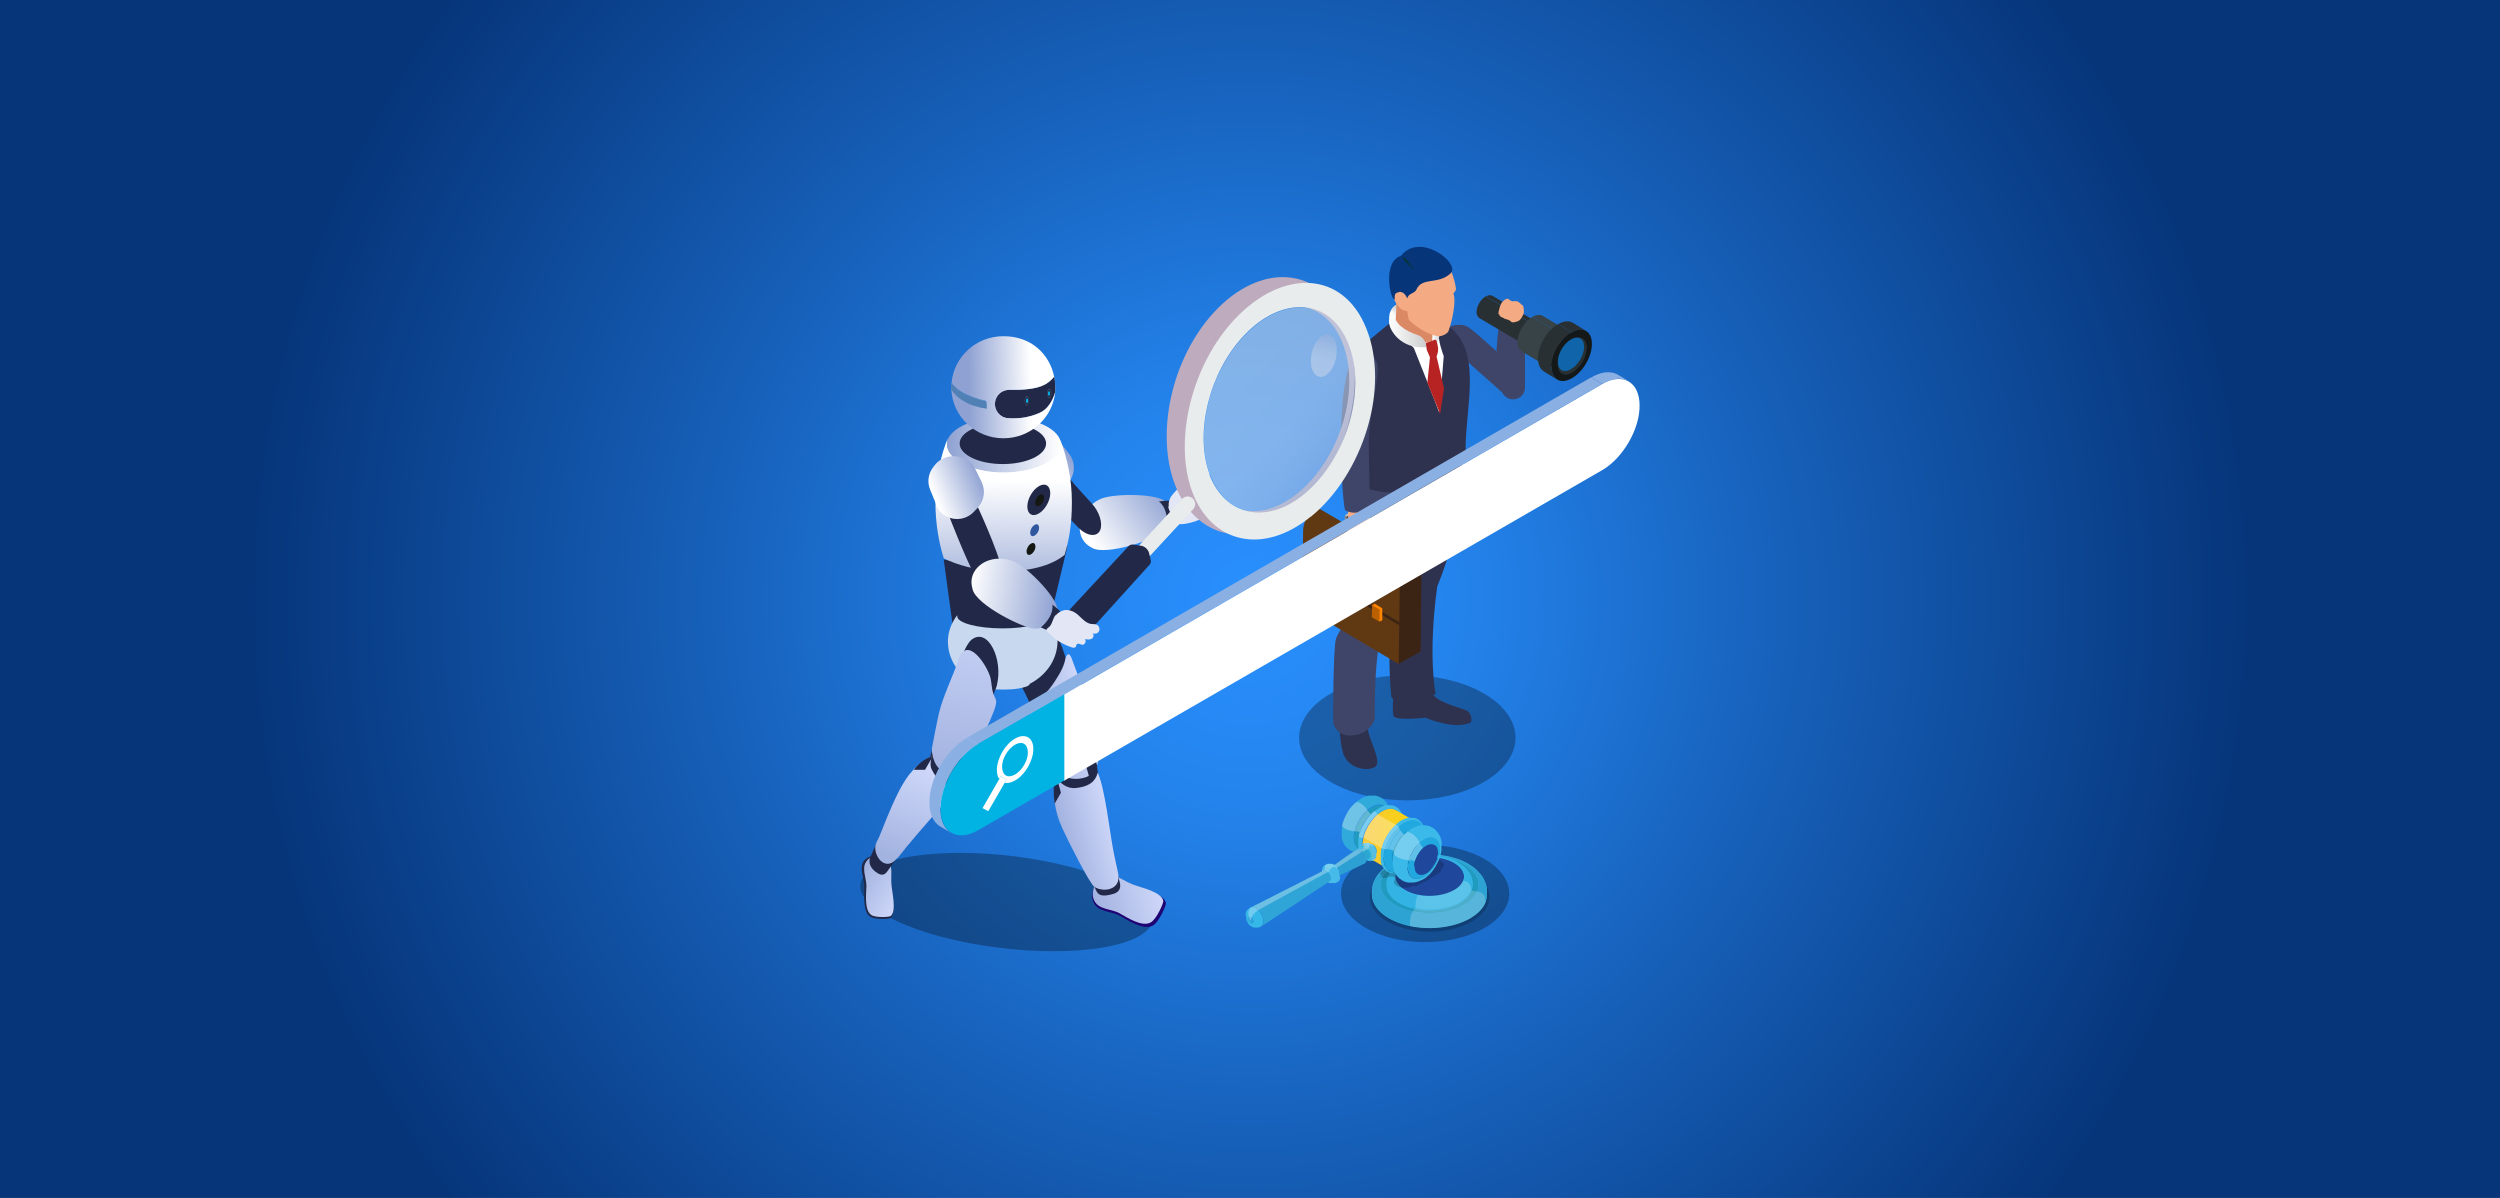 <svg viewBox="0 0 960 460" xmlns="http://www.w3.org/2000/svg" xmlns:xlink="http://www.w3.org/1999/xlink"><rect x="0" y="0" width="960" height="460" fill="#808080" stroke="none"/><radialGradient id="a" cx="480" cy="230" gradientUnits="userSpaceOnUse" r="384.1"><stop offset="0" stop-color="#2990ff"/><stop offset=".2" stop-color="#2484ed"/><stop offset=".5" stop-color="#1864bf"/><stop offset="1" stop-color="#06357a"/></radialGradient><linearGradient id="b" gradientTransform="matrix(-1 -0 -0 1 -10961.4 0)" gradientUnits="userSpaceOnUse" x1="-11498.8" x2="-11496.8" y1="118.2" y2="121.6"><stop offset="0" stop-color="#cccdce"/><stop offset="1" stop-color="#fff"/></linearGradient><linearGradient id="c" x1="-11514.6" x2="-11511.5" xlink:href="#b" y1="127.5" y2="127.5"/><linearGradient id="d" x1="-11509.1" x2="-11494.8" xlink:href="#b" y1="126.5" y2="126.5"/><linearGradient id="e" gradientTransform="matrix(.804 -.595 .595 .804 -6313.9 3884.1)" gradientUnits="userSpaceOnUse" x1="7597.2" x2="7631.5" y1="1046.7" y2="1046.7"><stop offset="0" stop-color="#fff"/><stop offset="1" stop-color="#8ea1d2"/></linearGradient><linearGradient id="f" gradientTransform="matrix(.826 -.564 .564 .826 -2910.7 -2774.6)" x1="1060.5" x2="1080" xlink:href="#e" y1="4305.9" y2="4305.9"/><linearGradient id="g" gradientTransform="matrix(-1 -0 -0 1 -2884.1 0)" x1="-3269.6" x2="-3269.1" xlink:href="#e" y1="184.5" y2="234.6"/><linearGradient id="h" gradientTransform="matrix(-.961 .276 .276 .961 -2420.2 471.8)" gradientUnits="userSpaceOnUse" x1="-2791" x2="-2765.4" y1="663.7" y2="663.7"><stop offset="0" stop-color="#cfd8fa"/><stop offset="1" stop-color="#a3b3e0"/></linearGradient><linearGradient id="i" x1="-2783.9" x2="-2761.1" xlink:href="#h" y1="590.3" y2="590.3"/><linearGradient id="j" x1="-2780.5" x2="-2761" xlink:href="#h" y1="634" y2="634"/><linearGradient id="k" gradientTransform="matrix(-1 -0 -0 1 -2884.1 0)" x1="-3291.5" x2="-3247.6" xlink:href="#e" y1="170.7" y2="170.7"/><linearGradient id="l" gradientTransform="matrix(-1 -0 -0 1 -2884.1 0)" x1="-3291.2" x2="-3247.8" xlink:href="#e" y1="174.9" y2="174.9"/><linearGradient id="m" gradientTransform="matrix(-1 -0 -0 1 -2884.1 0)" x1="-3280.1" x2="-3256.2" xlink:href="#e" y1="152.7" y2="153.2"/><linearGradient id="n" gradientTransform="matrix(-1 -0 -0 1 -2884.1 0)" x1="-3280" x2="-3256.1" xlink:href="#e" y1="148.5" y2="149"/><linearGradient id="o" gradientTransform="matrix(-1 -0 -0 1 -2884.1 0)" x1="-3263.1" x2="-3248.3" xlink:href="#e" y1="144.3" y2="144.3"/><linearGradient id="p" gradientTransform="matrix(-1 -0 -0 1 -2884.1 0)" x1="-3280" x2="-3256.1" xlink:href="#e" y1="151.4" y2="152"/><linearGradient id="q" gradientTransform="matrix(-.861 -.509 -.509 .861 -2370.2 -862.9)" x1="-2953" x2="-2934" xlink:href="#h" y1="-342.7" y2="-342.7"/><linearGradient id="r" gradientTransform="matrix(.957 .291 -.291 .957 -1084.4 -60.8)" x1="1484.3" x2="1492.6" xlink:href="#h" y1="-148.6" y2="-80"/><linearGradient id="s" gradientTransform="matrix(.836 .549 -.549 .836 -1099.8 -116.9)" x1="1445.6" x2="1452.4" xlink:href="#h" y1="-456.1" y2="-419.2"/><linearGradient id="t" gradientTransform="matrix(-.736 -.677 .542 -.589 -7640.5 7786.5)" gradientUnits="userSpaceOnUse" x1="-860" x2="-801.3" y1="13281.5" y2="13281.5"><stop offset="0" stop-color="#98afda"/><stop offset=".2" stop-color="#a9bde0"/><stop offset=".4" stop-color="#b7c9e5"/><stop offset=".6" stop-color="#bfd0e9"/><stop offset="1" stop-color="#c2d3ea"/></linearGradient><linearGradient id="u" gradientTransform="matrix(-.215 .977 -.977 -.215 -2853.3 2823.5)" x1="-3353.8" x2="-3337.2" xlink:href="#t" y1="-2707.1" y2="-2707.1"/><linearGradient id="v" gradientTransform="matrix(.924 -.383 .383 .924 -1830.2 425.7)" x1="2111.8" x2="2131.3" xlink:href="#e" y1="620.6" y2="620.6"/><linearGradient id="w" gradientTransform="matrix(.988 .153 -.153 .988 -2246.6 -617.7)" x1="2717.5" x2="2751.8" xlink:href="#e" y1="432.5" y2="432.5"/><linearGradient id="x" gradientUnits="userSpaceOnUse" x1="523.2" x2="543.1" y1="322" y2="322"><stop offset="0" stop-color="#f8c837"/><stop offset="1" stop-color="#f8d30e"/></linearGradient><path d="m-6.6-11.4h973.2v482.7h-973.2z" fill="url(#a)"/><path d="m551.3 128.1s8-5.7 12.8-2.3c4.7 3.4 21.5 19.2 21.5 19.2l-2 5.1c-.3 2.5-3.3 3.7-5.2 2l-27.1-24.1z" fill="#3e4568"/><path d="m511 266.3c-16.2 9.4-16.2 24.6 0 34s42.6 9.4 58.8 0 16.2-24.6 0-34-42.6-9.4-58.8 0z" opacity=".3"/><g fill="#2e324f"><path d="m549.9 266.2c2 3.8 12.2 5.8 13.7 6.9s1.7 3.7 1.1 4.4c-6.4 2.9-17.3-1.9-17.3-1.9s-11.6 1.3-12.3-.7c-.6-2 0-8.6 0-8.6s14-1.2 14.8 0z"/><path d="m561.2 179.3c.1 24.4-8.5 43.8-9.3 45.9-3.7 27-.6 41.2-.6 41.2s-11.2 7-17 1.4c-.1-1.4-2.8-24.9 2.7-41.9 1-3.6-.5-29.1-.5-29.1s24.1-18.8 24.6-17.5z"/><path d="m525.3 278.8c-.4 4.3 4.8 11.8 3.3 15.1-.9 1.9-9.2 2.8-12.4-3.6-1.5-3.1-1.8-10.8-1.8-10.8s11.2-2.5 10.8-.8z"/></g><path d="m522.4 185.9c-1.3 3.5-4.1 39.9-4.1 46.3s-4.5 9.7-5.4 13.6c-.9 4-1.1 30.2-.9 31.7.3 2.1 2.8 6 8.8 4.7s7.1-6.1 7.1-6.1-.4-28.7 3.6-34.7c5-7.4 11.9-40.8 11.9-40.8s12-2.4 17.7-21.2c0-1.3-.7-3.2-.7-3.2-20.1 8.2-14.3 7.1-35.6 4.3 0 0-1.1 1.9-2.4 5.4z" fill="#3e4568"/><path d="m533.6 120.6s.7-3.7 3.8-3.9c1.2-.2 1.3 1.1 1.3 1.1l-2.4 6.9z" fill="url(#b)"/><path d="m536.2 116.6c.1 3.1-.5 8.1-.5 8.1l5.8 7.4 6.1 3 6.6-2.7-.4-9.5-7.7-7-5.9-1.6s-2.2 1.6-4.1 2.3z" fill="#db8965"/><path d="m539.5 133.1c6.8-1 11.7-2.6 14.6-3.3 1.3.9-.7 28.2-.6 29.9l-13.8-12.8s-1.1-13.8-.2-13.8z" fill="#fff"/><path d="m552.8 128.2c-1.1 1.4 1.6 8.6 1.6 8.6l-3.6 43.7c.2 9.6 11.5-1.1 12-7.1-.3-16.9 7.3-39.9-8-49.1h-3.3s.8 2.9 1.2 3.9z" fill="#2e324f"/><path d="m533.4 124.3-10.3 8.5s-4.5 49.5-1.7 52.5c5.9 6.3 27.4 3.7 30.6 0 2.1-2.5 1.8-23.6 1.1-25.7-.6-2-10.2-26-10.2-26l-9.6-9.3z" fill="#2e324f"/><path d="m550 125.7c.4 3.4-.6 5.8.6 6.3 2.3.9 2.3-5.5 2.5-7.1l-1-2.1s-2.3 1.5-2.1 2.8z" fill="url(#c)"/><path d="m556.9 103.3s1.5 3 2.2 7.5c.1.7-1 1.9-1 1.9 1.2 3-.5 10.7-1.9 14.5-.5 1.1-2.7 2-3.8 1.9-4.2-.3-10.3-4.8-11.4-6.4-.2-.3-.6-3.2-.6-3.2-3.9-.3-5.8-5.1-6-9.3l5.6-9.4 16.8 2.6z" fill="#f4aa83"/><path d="m537.2 112.1c1.6-.2 2.6 1.1 3.2 2.5.4-2.1 2.8-1.8 3.5-3.4 2.2-5 8.4-1.7 13.2-6.3 3.8-3.7-11.7-16-19.1-6.7-7.5 2.5-3.9 17.7-2.4 16.7 0-.7-.5-2.5 1.6-2.7z" fill="#06357a"/><path d="m538.8 98.8c.6-.8 4.3 5 4.3 5s-5-4.3-4.3-5z" fill="#063540"/><path d="m533.4 124.3c0-1.2-.2-4.3 1-4.7 2.1-.7-1.8 5.1 10.1 9.1 2.4.8 3.3 3.5 3.3 4.6-10.1 1-14.3-6.9-14.3-9.1z" fill="url(#d)"/><path d="m550.9 130.5-3.4 1.2.4 2.7 1.2 2.8 2.6-.5s.9-2 .4-3.8c-.4-1.8-.3-2.5-1.3-2.5z" fill="#b72323"/><path d="m549.1 137.2-1 9.8 4.9 11.9 1.5-9.7-2.9-12.5s-1.6-.2-2.6.5z" fill="#b72323"/><path d="m504.5 195.9c1.3-.7 2.3-.6 3.1 0l36.6 21.5-7.1 37.6-37.1-22 .4-29.3c0-3 1.9-6.4 4.2-7.7z" fill="#603913"/><path d="m541.7 217.8c2.3-1.3 4.2.1 4.1 3l-.3 29.4-8.4 4.7.4-29.3c0-3 1.9-6.4 4.2-7.8z" fill="#3c2415"/><path d="m537.3 240.1-37.1-21.9v-1.3l37.1 22z" fill="#3c2415"/><path d="m510.1 221.2-.1 4.7-1 .6-2.9-6.4 1.1-.6z" fill="#ff8400"/><path d="m509 226.5-2.9-1.7v-4.7l3 1.7z" fill="#ba6000"/><path d="m530.8 233.6v4.6l-1.1.5-2.8-6.3 1-.6z" fill="#ff8400"/><path d="m529.7 238.7-2.9-1.6.1-4.7 2.9 1.7z" fill="#ba6000"/><path d="m518.8 197.9-1.2.7-1.2-.7 1.2-.7z" fill="#c4c4c4"/><path d="m518.8 203.7-1.3.7.1-5.8 1.2-.7z" fill="#a6a6a6"/><path d="m517.5 204.4-1.2-.7.1-5.8 1.2.7z" fill="#8a8a8a"/><path d="m518.1 197.5c.4-.2.8-.2 1 0l.5.2c-.3-.2-.6-.1-1 .1-.8.4-1.4 1.5-1.4 2.3 0 .5.2.8.4.9l-.4-.2c-.3-.1-.4-.5-.4-.9 0-.9.6-1.9 1.4-2.4z" fill="#57391e"/><path d="m518.5 197.8c.8-.5 1.4 0 1.4.8 0 .9-.7 1.9-1.5 2.4-.7.4-1.3 0-1.3-.9 0-.8.6-1.9 1.4-2.3z" fill="#242424"/><path d="m518.5 197.8c.4-.2.7-.3 1-.1l10.1 6v.2c.1.2.2.4.2.6 0 .9-.7 2-1.4 2.4-.2.1-.4.1-.6.2h-.1s-10.2-6-10.2-6c-.2-.2-.4-.5-.4-.9 0-.8.6-1.9 1.4-2.3z" fill="#603913"/><path d="m528.3 203.5c.3-.2.7-.2.9 0l.4.2c-.3-.1-.6 0-1 .1-.7.4-1.4 1.5-1.4 2.4 0 .4.2.7.4.9l-.4-.2c-.3-.1-.5-.4-.4-.9 0-.9.7-1.9 1.4-2.4z" fill="#3c2415"/><path d="m528.7 203.8c.8-.4 1.4 0 1.4.8 0 .9-.7 2-1.4 2.4s-1.3 0-1.4-.8c0-.9.7-2 1.4-2.4z" fill="#3c2415"/><path d="m530.6 204.8-1.3.7-1.1-.7 1.1-.6z" fill="#c4c4c4"/><path d="m530.5 210.8-1.3.6.1-5.9 1.3-.7z" fill="#a6a6a6"/><path d="m529.2 211.4-1.1-.7.1-5.9 1.1.7z" fill="#8a8a8a"/><path d="m517.6 193.3s-.1 8.3.8 11.2c.9 3 3.1 5.3 5.1 3.5s3.2-3.1 3-6-1.7-9.2-1.7-9.2z" fill="#f4aa83"/><path d="m523.2 133.2s5.7 3.1 5.9 7.9c.2 4.9-3.5 19.5-3.5 28.8s.6 25.6.6 25.6-5.9 2.8-9.7.4c-1.3-4.5-4.9-58 6.7-62.7z" fill="#3e4568"/><path d="m585.6 148.7v-24.2s-4.9-2.6-9.8-.9c0 0-3.1 19.9.3 25.9.4.7.8 1.3 1.2 1.9 2.6 3.7 8.4 1.8 8.3-2.7z" fill="#3e4568"/><path d="m584.5 121.6-.2 3.4s-3 1.5-5.2 1.1-2.8-1.2-2.8-1.2v-3.5s8.2.2 8.2.2z" fill="#f4aa83"/><path d="m590.9 124.1-17.8-10.5c-.6-.4-1.5-.3-2.5.2l17.8 10.5c1-.6 1.9-.6 2.5-.2z" fill="#283033"/><path d="m568 122.1 17.8 10.5c-.6-.4-1-1.2-1-2.3 0-2.2 1.6-4.9 3.5-6l-17.8-10.5c-1.9 1.1-3.5 3.8-3.5 6 0 1.1.4 1.9 1 2.3z" fill="#283033"/><path d="m588.4 124.3c-1.9 1.1-3.5 3.8-3.5 6s1.5 3.1 3.5 2c1.9-1.1 3.5-3.8 3.5-6s-1.5-3.1-3.5-2z" fill="#141819"/><path d="m601.6 126.8-9.2-5.5c-1-.6-2.4-.5-4 .4l9.2 5.5c1.6-.9 3-1 4-.4z" fill="#374347"/><path d="m584.3 134.9 9.2 5.5c-1-.6-1.6-1.8-1.6-3.6 0-3.6 2.6-7.9 5.7-9.6l-9.2-5.5c-3.1 1.8-5.7 6.1-5.7 9.6 0 1.8.6 3 1.6 3.6z" fill="#374347"/><path d="m597.6 127.1c-3.1 1.8-5.7 6.1-5.7 9.6 0 3.6 2.5 5 5.6 3.3 3.1-1.8 5.7-6.1 5.7-9.6 0-3.6-2.5-5-5.6-3.3z" fill="#141819"/><path d="m609.1 127.1-5.2-3.2c-1.4-.8-3.3-.7-5.5.5l5.2 3.2c2.2-1.2 4.1-1.3 5.5-.5z" fill="#283033"/><path d="m592.8 142.6 5.2 3.2c-1.4-.8-2.2-2.5-2.2-5 0-4.9 3.5-10.8 7.8-13.2l-5.2-3.2c-4.3 2.4-7.8 8.3-7.8 13.2 0 2.4.8 4.1 2.2 5z" fill="#283033"/><path d="m603.6 127.6c-4.3 2.4-7.8 8.3-7.8 13.2s3.4 6.9 7.7 4.5 7.8-8.3 7.8-13.2-3.4-6.9-7.7-4.5z" fill="#141819"/><path d="m603.8 130.4c-3.1 1.7-5.6 6-5.6 9.5s2.4 5 5.5 3.2c3.1-1.7 5.6-6 5.6-9.5s-2.4-5-5.5-3.2z" fill="#283033"/><path d="m603.3 130.3c-2.8 1.6-5.1 5.4-5.1 8.6s2.2 4.5 5 2.9 5.1-5.4 5.1-8.6-2.2-4.5-5-2.9z" fill="#0f64aa"/><path d="m582.4 123.5s-1.7.7-2.3-.1c-.7-.8-1.8-.7-2.3-1-.4-.2-.8-.5-1.1-.6-.3 0-.7-.4-.7-.4l-.3-.6s-.4-.1-.3-.5c0-.4.4-2.4 1-3.6s2-2.1 2.5-2c.6 0 .9.9 1.9 1 .9 0 1.3-.2 2 .1.6.3 1.1.8 1.4 1.1s.7.3.8 1c.1.8.4 2.1-.1 3-.6.9-.9 2.2-2.5 2.6z" fill="#f4aa83"/><path d="m434.2 361c-16.4 6.6-51.1 5.4-77.4-2.6-26.3-8.1-34.4-20-17.9-26.6 16.4-6.6 51.1-5.5 77.4 2.6s34.4 20 17.9 26.6z" opacity=".3"/><path d="m418.2 209.7c-5.2-3.5-4.7-11.3 1.1-16 1.2-1 2.5-1.8 3.8-2.3 5.9-2.1 22.3-1.8 24.8 1.5 2.4 3.3 2 8.2-1.1 11.2s-22 9.4-27.4 6.3c-.4-.2-.8-.5-1.2-.7z" fill="url(#e)"/><path d="m448 201.9c1-.4 2-.7 2.8-1.1 4.8-1.9 3.5-9.1-3.4-8.5-.8 0-1.6.2-2.4.3 2.6 1.8 3.4 5.9 3.1 9.3z" fill="#222948"/><path d="m448.6 194.6c.3 1.8 1.7 3.3 1.5 5.1 0 .3-.1.6 0 .9.1.9 1.4.6 2.1.7 1.1 0 2.1 0 3.2-.2 2.3-.4 4.5-1.1 6.5-2.2.5-.3 1-.7.9-1.2 0-.3-.4-.6-.4-1 0-.7.9-.9 1.5-1.3.9-.7.3-2.3-.8-2.3.7-.5 1.5-1.1 1.7-1.9.2-.9-.5-1.9-1.3-1.8.9-.2 1.6-1.4 1.3-2.3s-1.4-1.5-2.3-1.2c-.7.2-1.2.9-1.8 1.3-2.2 1.7-5.5.6-8.1 1.5-1.1.4-2.2 1-2.9 2s-1.1 2.6-.9 3.7z" fill="#e2e6f5"/><path d="m449.5 191.2c1.3-2.5 4.6-5.5 7.4-6.3.4-.1.9-.2 1.4-.1.4 0 .9.4 1 .9 0 .4-.2.9-.5 1.2s-.8.4-1.2.6c-.1 0-.3 0-.3 0-1 1.5-2 3-3 4.6l-4.8-.6z" fill="#e2e6f5"/><path d="m362.4 215 4.6 33.7s22.8 12.4 34.4-3.2l8.5-35.8s-30.2 8.1-47.4 5.2z" fill="#222948"/><path d="m412.2 185.6 7.1 7.8c2.9 3.2 4.2 7.5 3.2 10.1-1.2 2.9-5.1 2.5-8.5-1l-7.1-7.3c-2.7-2.8-4.3-6.7-3.8-9.5v-.5c.8-4.1 5.3-3.9 9.2.3z" fill="#222948"/><path d="m395.1 186.4-3.4-5c-1.7-2.5-2-5.8-.7-8.6l.4-.9c1.1-2.5 3.4-4.3 6-4.9l.8-.2c3.3-.8 6.8.5 8.9 3.1l3.4 4.3c2.3 2.9 2.5 6.8.6 9.9l-1.1 1.9c-1.3 2.1-3.4 3.6-5.8 4.1-3.5.7-7-.7-9-3.6z" fill="url(#f)"/><path d="m364 168.1c-.2.6-.3 1.1-.3 1.7 0 6.1 9.7 11 21.7 11s21.7-4.9 21.7-11 0-.3 0-.4.1-.3.1-.4c2.7 7.1 4.4 15.3 4.4 23.8s-1 14.2-2.8 20.3c-3.6 2.9-11.1 6.7-25.5 6.2-8.9-.3-15.8-2.4-20.9-4.9-2-6.4-3.2-13.8-3.2-21.6 0-8.9 1.9-17.4 4.8-24.7z" fill="url(#g)"/><path d="m435 340c4.1 1.6 11.8 3.1 12.7 6.7.2.9-2.7 7.5-5 8.7-3.5 2-9.4-1.9-12.8-3.8-3.3-1.8-8.6-1.3-10.1-5.4-.4-1-.4-2.1-.3-3.1.2-1.5.6-3 1.7-4.1s2.7-1.8 4.2-2.1c.8-.2 1.6-.3 2.5-.2 1.9.3 4.8 2.4 7.1 3.2z" fill="#1f0273"/><path d="m434.6 339.5c3.9 1.5 11.3 2.9 12.1 6.4.2.8-2.6 7.1-4.8 8.3-3.4 1.9-8.9-1.8-12.2-3.6-3.1-1.7-8.2-1.2-9.7-5.2-.4-.9-.4-2-.3-3 .2-1.4.6-2.9 1.6-3.9 1.1-1.1 2.5-1.7 4-2 .8-.2 1.6-.3 2.4-.2 1.8.3 4.6 2.3 6.8 3.1z" fill="url(#h)"/><path d="m419.6 331.2c-.3.2-.5.5-.8.7-.3.4-.6 1-.7 1.6-.4 1.2-1.2-1.9-1-.6.1.9 3.4 8.3 4 9.4.8 1.5 2.3 2.2 6.6.9 2.2-.7 2.8-2.3 2.3-4.3-.8-2.7-1-6.5-3-8.1-1.1-.9-2.6-1-3.9-.9-1.2 0-2.2.6-3.2 1.3 0 0-.2.1-.3.2z" fill="#222948"/><path d="m406.8 281.5c-.5.3-.9.6-1.3 1-.6.7-1 1.5-1.4 2.4-.8 1.9-2.8-.6-2.8 1.6 0 1.6 3.9 11 4.6 12.9 1 2.7 2.1 3 4.2 4.4 2.4 1.6 5.4 2.1 7.7.8.4-.2.9-.5 1.2-.8 2.3-2 3.1-3.5 2.6-6.9-.7-4.7-.5-11.2-3.3-14.4-1.5-1.7-3.9-2.3-5.9-2.5-1.8-.2-3.6.4-5.2 1.3-.1 0-.3.2-.4.3z" fill="#222948"/><path d="m380.6 248.4c.3 1.2.6 2.3 1 3.5.5 1.8.8 3.5 1.8 5.1 2.6 3.9 7 3.5 9.4 7.6 2.2 3.7 10.9 25.3 14.2 28 1.5 1.2-5.3-11-3.5-10.3.8.3 1.7.6 2.5.4 1.3-.2 2.4-1.1 3.1-2.3.7-1.1 1.1-2.4 1.6-3.6 2.2-5.1 3.6 1.2 2.3-7-2.5-15.9-5.4-22.4-8.3-28.4l-24.3 6.9z" fill="#222948"/><path d="m400 285.5c1.2 2.6 1.6 3 2.7 5.7s3.4 5.4 5.6 6.7c2.6 1.6 6.9 1.5 9.5.2 5.6-2.8 3.8-9.8 2.9-15.7-.5-3.6-1.5-7.1-2.5-10.5-1.2-4.1-2.6-8.2-4.1-12.2-.6-1.7-1.3-3.3-1.9-5-.3-.7-1.1-3.9-2.1-3.4-.6.3-.8 1-1 1.6-.1.6-.2 1.1-.4 1.7-.8 2.8-3.1 6.3-4.8 8.7-8 11.2-13.9 1.1-4 22.3z" fill="url(#i)"/><path d="m427.4 326c.6 3 1.2 6 1.9 9 .5 2.4.3 5-2.7 6.2-2 .8-4.5.5-6.3-.6s-10.3-17.9-12.4-22.6c-1.6-3.5-2.4-6.6-2.8-9.3-1-6.3.3-10.2.2-10.5 0 0 .2.3.6.8 1.1 1.4 3.6 4 7.2 3.6 3.9-.4 7.4-1.7 8.4-5.9 2.7 5.5 4.7 22.9 5.9 29.3z" fill="url(#j)"/><path d="m405.9 299 1.5 5.4-2.4 4.2c-1-6.3.3-10.2.2-10.5 0 0 .2.3.6.8z" fill="#222948"/><path d="m418.5 299.3-3.9-13.8c-.4-1.2 0-3 1-3.9.9-.9 1.9-.7 2.3.6l3.4 11.8-.4 2.6-2.2 2.8z" fill="#222948"/><path d="m402.2 236c.1.2.2.5.2.7 0 2.5-7.8 4.6-17.4 4.6s-17.4-2.1-17.4-4.6 0-.1 0-.2c0 0 0-.1-.1-.2-2.2 3-3.5 6.4-3.5 10 0 7 4.2 13.2 10.6 16.4 0 0 .2 0 .3.1v.2c.6.6 2.3 1.2 4.7 1.5 1.6.2 3.5.3 5.5.3s4.2-.1 5.9-.4c2.5-.4 4.2-1 4.4-1.7 0 0 0 0 0-.1 6.4-3.3 10.7-9.4 10.7-16.5s-1.5-7.3-3.8-10.4z" fill="#c7d8ef"/><ellipse cx="385.5" cy="170.7" fill="url(#k)" rx="21.9" ry="10.5"/><ellipse cx="385.1" cy="170.3" fill="#222948" rx="16.6" ry="7.9"/><path d="m364 168.7c0-.1 0-.2.1-.4 0 .1 0 .2-.1.3z" fill="#8ea1d2"/><path d="m385.8 178.9c10.6 0 19.4-3.8 21.3-8.9v.4c0 6.1-9.7 11-21.7 11s-21.7-4.9-21.7-11c0-.6 0-1.2.3-1.7 0-.1 0-.2.1-.3.5 5.9 10 10.5 21.7 10.5z" fill="url(#l)"/><path d="m399.1 158.6c-4.6 2-8.8 2.3-12 2-3.2-.2-5.5-3.1-5-6.2.4-2.8 2.7-4.8 5.5-4.7 3.7 0 8.8-.1 12.2-1.4 2.4-.9 4-2.4 5-3.7.3 1.3.4 2.7.4 4.1s0 1.3 0 1.9c-1 3.3-2.8 6.6-6.1 8z" fill="url(#m)"/><path d="m399.1 158.6c-4.6 2-8.8 2.3-12 2-3.2-.2-5.5-3.1-5-6.2.4-2.8 2.7-4.8 5.5-4.7 3.7 0 8.8-.1 12.2-1.4 2.4-.9 4-2.4 5-3.7.3 1.3.4 2.7.4 4.1s0 1.3 0 1.9c-1 3.3-2.8 6.6-6.1 8z" fill="#222948"/><path d="m402.9 149.5c.3 0 .7.7.7 1.6s-.3 1.6-.7 1.6-.7-.7-.7-1.6.3-1.6.7-1.6m0-.2c-.5 0-.8.8-.8 1.8s.4 1.8.8 1.8.8-.8.8-1.8-.4-1.8-.8-1.8z" fill="#5a637b"/><path d="m379 156.8-.3-2.8c-8.3-1.9-11.8-4.8-13.3-7 .9-10 9.4-17.9 19.9-17.9s17.6 6.6 19.5 15.5c-1 1.3-2.6 2.8-5 3.7-3.4 1.3-8.5 1.5-12.2 1.4-2.8 0-5.1 2-5.5 4.7-.4 3.1 1.9 6 5 6.2 3.2.2 7.4 0 12-2 3.3-1.4 5.1-4.7 6.1-8-1 9.9-9.5 17.7-19.9 17.7-10.8 0-19.6-8.4-20-18.9 4.4 6.8 13.7 7.4 13.7 7.4z" fill="url(#n)"/><path d="m364.2 144v.5c0-.3 0-.5 0-.5z" fill="url(#o)"/><path d="m365.3 147.1c1.5 2.2 5 5.1 13.3 7l.3 2.8s-9.3-.7-13.7-7.4c0-.2 0-.4 0-.7 0-.6 0-1.1 0-1.7z" fill="url(#p)"/><path d="m365.3 147.1c1.5 2.2 5 5.1 13.3 7l.3 2.8s-9.3-.7-13.7-7.4c0-.2 0-.4 0-.7 0-.6 0-1.1 0-1.7z" fill="#5180b5"/><path d="m402.4 151.1c0 .5.2.9.4.9s.4-.4.4-.9-.2-.9-.4-.9-.4.4-.4.9z" fill="#00b3e3"/><path d="m394.3 152.3c.3 0 .7.7.7 1.6s-.3 1.6-.7 1.6-.7-.7-.7-1.6.3-1.6.7-1.6m0-.2c-.5 0-.8.8-.8 1.8s.4 1.8.8 1.8.8-.8.8-1.8-.4-1.8-.8-1.8z" fill="#5a637b"/><ellipse cx="394.4" cy="153.9" fill="#00b3e3" rx=".4" ry=".9"/><path d="m403.3 189.6c-.1 3-2.2 6.4-4.6 7.7s-4.3 0-4.2-3 2.2-6.4 4.6-7.7 4.3 0 4.2 3.1z" fill="#222948"/><path d="m399 202.8c0 1.1-.8 2.4-1.8 2.9-.9.5-1.6 0-1.6-1.2 0-1.1.8-2.5 1.8-3 .9-.5 1.6 0 1.6 1.2z" fill="#2f57a0"/><path d="m397.6 210c0 1.1-.8 2.4-1.8 2.9-.9.5-1.6 0-1.6-1.2 0-1.1.8-2.5 1.8-3 .9-.5 1.6 0 1.6 1.2z" fill="#151712"/><path d="m400.9 191.3c0 1.1-.8 2.4-1.8 2.9-.9.5-1.6 0-1.6-1.2 0-1.1.8-2.5 1.8-3 .9-.5 1.6 0 1.6 1.2z" fill="#151712"/><path d="m342 340c.4 3.8 2.2 10.4 0 12.5-.5.5-6.3.7-8-.6-2.7-2-2.1-8.1-2.1-11.5 0-3.3-2.3-7.2 0-10 .6-.7 1.3-1.1 2.1-1.4 1.1-.4 2.3-.7 3.5-.2s2.2 1.4 3.1 2.5c.4.6.8 1.2 1 1.9.5 1.6.1 4.7.3 6.8z" fill="#222948"/><path d="m342.3 339.5c.3 3.7 2 10.1-.2 12.2-.5.5-6 .8-7.6-.4-2.6-1.9-1.9-7.8-1.8-11.1 0-3.2-2.1-7 .2-9.7.5-.7 1.3-1.1 2-1.4 1.1-.4 2.2-.7 3.3-.3s2.1 1.3 2.9 2.4c.4.5.8 1.1 1 1.8.4 1.5 0 4.6.2 6.6z" fill="url(#q)"/><path d="m340.4 323.2c-.3 0-.6-.1-.8-.1-.4 0-.9.2-1.3.3-.9.4 0-2.1-.8-1.3-.5.6-3 6.4-3.4 7.3-.5 1.4-.4 3.9 2.9 5.9 1.6 1 2.8.7 3.8-.8 1.3-2 3.6-4.3 3.6-6.6 0-1.2-.7-2.4-1.3-3.2s-1.5-1.2-2.3-1.5c0 0-.2 0-.3 0z" fill="#222948"/><path d="m366.7 280c-.5 0-.9-.1-1.4 0-.7 0-1.5.4-2.2.8-1.5.8-1.6-2.1-2.7-.6-.8 1.1-3 9.8-3.5 11.5-.7 2.4-.1 3.3.5 5.5.8 2.6 2.5 4.6 4.7 5.1.4.1.8.2 1.3.2 2.5 0 4-.2 5.4-2.8 1.9-3.6 5.3-8.3 5.1-12.1-.1-2.1-1.4-3.9-2.6-5.2-1.1-1.2-2.6-1.8-4.1-2.2-.1 0-.3 0-.4 0z" fill="#222948"/><path d="m382.8 263.2c-.4 1.4-1.1 2.8-1.6 4.2-1.8 4.8-3.5 9.8-5.6 14.5-1.2 2.8-2.7 7.4-5 9s-5 1.7-7.3.5c-.7-.4-1.4-1-1.7-1.8-.8-1.9-2-2-1.5-4.1 4.9-20.1 4.7-17.1 7.5-24.3.6-1.6 0-5.8 1.3-8.4 1.4-3 2.7-5.9 4.1-7.1 6.4-5.1 12.3 7.6 9.8 17.4z" fill="#222948"/><path d="m368 253.4c-2.2 6.7-5.7 13.4-7.4 20.3-1 4.3-2.5 12.3-2.5 12.4-.6 1.9 0 4.7.8 6.5 1.1 2.6 4 4.8 6.4 5.4 5.2 1.1 7.4-4.8 9.5-9.5 9.9-21.3 8-18.2 6.6-22.2-.6-1.9-.6-3.9-1-5.8-1.1-4.7-9.1-17.2-12.5-7z" fill="url(#r)"/><path d="m344.5 329.5c-3.8 4.9-8.1.7-8.4-3.6-.1-2 1-3.3 1.7-5 1.4-3.2 3.4-9.2 7.6-17.5.8-1.5 1.6-2.9 2.4-4.1 4.3-6.4 8.9-8.3 9.8-8.8h.2s0 .1-.1.4c-.2.8-.7 2.9 0 4.4 0 .1.1.2.2.4 1.8 3.7 6 7.6 9.7 5.4-2.7 5.7-13.1 15.8-23 28.5z" fill="url(#s)"/><path d="m363.5 300.4 3.4-12.6c.3-1.1 1.4-2.3 2.4-2.5 1-.3 1.6.4 1.3 1.6l-2.9 10.8-1.5 1.8-2.8 1z" fill="#222948"/><path d="m357.7 291.3-2.5 4.3h-4.3c3.4-4.5 6.9-5 7-5.2 0 0-.1.3-.2.9z" fill="#222948"/><path d="m497 196.6c19.7-16.3 29.1-49.5 19.5-72.3-9.5-22.5-32.7-23.6-50.4-4.3-16.3 17.7-22.5 46.7-14.8 66.4 7.8 20 27.7 25.2 45.8 10.2zm-34.8-15c-5.9-15.8-.2-39.3 13.4-53.5 14.6-15.2 32.9-14.2 39.9 3.5 7.1 17.9-.8 44-16.6 57.3-14.7 12.4-30.8 8.7-36.8-7.2z" fill="#beacbe"/><path d="m501.3 189.5c15.8-13.3 23.7-39.4 16.6-57.3-7-17.7-25.3-18.7-39.9-3.5-13.7 14.2-19.3 37.7-13.4 53.5 6 16 22 19.6 36.8 7.2z" fill="url(#t)" opacity=".6"/><path d="m464.5 182.1c-5.9-15.8-.2-39.3 13.4-53.5 14.6-15.2 32.9-14.2 39.9 3.5 7.1 17.9-.8 44-16.6 57.3-14.7 12.4-30.8 8.7-36.8-7.2zm38.9 16.3c20.1-16.4 30.4-49.6 21.3-72.2-8.9-22.4-32.2-23.1-50.5-3.7-16.8 17.8-23.6 46.9-16.4 66.3 7.3 19.7 27.1 24.6 45.5 9.6z" fill="#e8eced"/><path d="m510.4 143c-2.5 2.8-5.5 2.1-6.6-1.4s0-8.7 2.5-11.4c2.5-2.8 5.5-2.1 6.6 1.4s0 8.7-2.5 11.4z" fill="url(#u)" opacity=".6"/><path d="m458 191.4c1.2 1.1 1.3 2.9.2 4.1l-34.1 36.9-4.3-3.9 34.1-36.9c1.1-1.2 2.9-1.3 4.1-.2z" fill="#e8eced"/><path d="m441.9 215.1-.6-2.5c-.4-1.7-1.7-2.9-3.5-3.1l-2.9-.4c-.6 0-1.2.2-1.6.7l-22 23.7c-1 1.1-1.5 2.6-1.2 3.9l.3 1.3c.4 2 2.1 3.5 4.1 3.7l1.4.2c1.3.2 2.7-.4 3.7-1.6l21.8-24.1c.5-.5.7-1.2.5-1.7z" fill="#222948"/><path d="m364.2 197.5s9.2 24 12.1 26.5 9.8 3 8.5-4.7-10.3-26.7-10.3-26.7l-10.3 4.8z" fill="#222948"/><path d="m359.5 193.7-2.3-5.6c-1.2-2.8-.8-6.1 1-8.5l.6-.8c1.6-2.2 4.2-3.5 6.9-3.6h.8c3.4 0 6.5 1.8 8 4.9l2.4 4.9c1.6 3.3 1.1 7.2-1.4 9.9l-1.5 1.6c-1.7 1.8-4 2.8-6.5 2.8-3.5 0-6.7-2.1-8.1-5.4z" fill="url(#v)"/><path d="m373.2 225.1c-1.2-6.1 4.7-11.3 12.1-10.5 1.5.2 3 .5 4.3 1.1 5.7 2.7 17 14.6 16.4 18.6s-4.4 7.2-8.7 7.1-22.2-9-23.8-15c-.1-.5-.2-.9-.3-1.3z" fill="url(#w)"/><path d="m399.7 240.9c1 .5 1.9.9 2.7 1.2 4.7 2.1 8.9-3.9 3.6-8.4-.6-.5-1.2-1-1.9-1.5.5 3.1-1.8 6.6-4.4 8.7z" fill="#222948"/><path d="m405.3 236.2c-1.1 1.4-1.2 3.6-2.6 4.7-.2.2-.5.3-.7.6-.5.7.5 1.4 1 1.9.7.8 1.5 1.5 2.4 2.1 1.9 1.3 4 2.4 6.2 3.1.5.2 1.2.2 1.5-.2.2-.3.1-.7.4-1 .5-.5 1.3 0 2 .2 1.1.1 1.8-1.4 1.1-2.2.9.2 1.8.3 2.6-.1s1-1.7.3-2.2c.8.5 2.1.2 2.5-.7.5-.9 0-2.1-.8-2.5-.7-.3-1.4-.2-2.2-.3-2.8-.4-4.3-3.5-6.8-4.7-1.1-.5-2.3-.8-3.5-.6s-2.6 1.1-3.3 2z" fill="#e2e6f5"/><path d="m625.5 146.4-4.2-2.5c-2.6-1.5-6.2-1.3-10.2 1l4.2 2.5c4-2.3 7.6-2.5 10.2-1z" fill="#8aafe3"/><path d="m408.6 266.7-4.2-2.5.1 33 4.2 2.5z" fill="#8aafe3"/><path d="m615.2 147.4-4.2-2.5-206.6 119.3 4.2 2.5z" fill="#8aafe3"/><path d="m408.6 266.7v33.1s206.7-119.3 206.7-119.3c7.9-4.6 14.4-15.7 14.3-24.8 0-9.1-6.5-12.8-14.4-8.2l-206.6 119.3z" fill="#fff"/><path d="m408.6 266.7-4.2-2.5-33.1 19.1 4.2 2.5z" fill="#8aafe3"/><path d="m361.1 317.4 4.2 2.5c-2.6-1.5-4.2-4.7-4.2-9.2 0-9.1 6.4-20.2 14.3-24.8l-4.2-2.5c-7.9 4.6-14.4 15.7-14.3 24.8 0 4.5 1.6 7.7 4.2 9.2z" fill="#8aafe3"/><path d="m375.5 285.8c-7.9 4.6-14.4 15.7-14.3 24.8 0 9.1 6.5 12.8 14.4 8.2l33.1-19.1v-33.1s-33.2 19.1-33.2 19.1z" fill="#00b3e3"/><path d="m396.8 287.6c0 4.4-3.1 9.9-7 12.1-1.5.9-2.9 1.1-4 .9l.7-1.2-2.2-1.3-.6 1c-.6-.8-.9-2-.9-3.4 0-4.4 3.1-9.9 7-12.1s7-.4 7 4zm-7 9.8c2.7-1.6 5-5.4 4.9-8.6s-2.2-4.4-5-2.8c-2.7 1.6-5 5.4-4.9 8.6s2.2 4.4 5 2.8" fill="#fff"/><path d="m384.3 298.1-.6 1.1-6.4 11.1 2.2 1.2 6.3-10.9.7-1.2z" fill="#fff"/><path d="m524.4 329.9c-12.6 7.3-12.6 19.1 0 26.4s33.1 7.3 45.7 0 12.6-19.1 0-26.4-33.1-7.3-45.7 0z" opacity=".3"/><path d="m532.5 335.2c8.8-5.3 23.4-5.4 32.5-.3s9.3 13.5.5 18.8-23.4 5.4-32.5.3-9.3-13.5-.5-18.8z" opacity=".2"/><path d="m526.9 342.1c0-.2 0-.5 0-.8 0-.4.1-.8.2-1.2 0-.2.1-.5.2-.8.1-.4.3-.9.5-1.3.1-.2.3-.5.4-.8.5-.8.8-1.3 1.6-2.2.3-.3.7-.7 1-1 .3-.2.6-.5.9-.7 1-.8 1.9-1.3 2.2-1.5.8-.5 1.6-.9 2.6-1.3.8-.3 1.9-.7 2.7-1 0 0 1.3-.4 3-.7 1.5-.3 2.7-.4 3.1-.5.7 0 1.8-.2 3.2-.2 1.6 0 2.8 0 3.2.1.6 0 1.8.2 3.2.4 1.1.2 2.1.4 3.1.7.8.2 2 .6 2.8.9.5.2 1.1.5 1.5.7s.9.4 1.2.6c.4.3 1 .6 1.4.9.5.3 1 .7 1.5 1.1s1.1 1 1.5 1.5c.3.4.8.9 1.1 1.3.2.2.3.5.5.8.1.2.3.6.4.8.2.4.4 1.1.6 1.5.1.3.2.8.3 1.2 0 .5.1 1.1.1 1.5v.1.3.2.2.5c0 3.2-2.1 6.4-6.2 8.9-8.5 5.1-22.5 5.2-31.2.3-4.4-2.5-6.7-5.8-6.7-9.1 0-.2 0-.3 0-.5s0-.5 0-.7c0-.1 0-.3 0-.4z" fill="#3bb9e8"/><path d="m562.1 331.9c-.4.3-1.6.9-1.6 1 6.5 3.7 6.7 9.7.3 13.5-6.3 3.8-16.8 3.9-23.3.2s-6.7-9.7-.3-13.5c6.3-3.8 16.8-3.9 23.3-.2 0 0 1.2-.7 1.6-1-7.4-4.2-19.4-4.1-26.6.3-7.2 4.3-7.1 11.2.4 15.4 7.4 4.2 19.4 4.1 26.6-.3 7.2-4.3 7.1-11.2-.4-15.4z" fill="#209abe"/><path d="m526.9 342.5v.7.5c0 3.3 2.2 6.6 6.7 9.1 8.7 4.9 22.7 4.8 31.2-.3 4.2-2.5 6.3-5.7 6.2-8.9 0-.2 0-.3 0-.5 0 0 0-.1 0-.2s0-.1 0-.2c0 0 0-.2 0-.3 0 0 0 0 0-.1 0-.5 0-1.1-.1-1.5 0-.4-.2-.8-.3-1.2-.1-.5-.4-1.1-.6-1.5-.1-.2-.3-.6-.4-.8s-.3-.5-.5-.8c-.3-.4-.7-1-1.1-1.3-.4-.5-1-1-1.5-1.5-.4-.4-1-.8-1.5-1.1-.4-.3-1-.6-1.4-.9-.4-.2-.9-.5-1.2-.6-.4-.2-1.1-.5-1.5-.7-.8-.3-1.9-.7-2.8-.9-1-.3-2-.5-3.1-.7-1.4-.2-2.6-.3-3.2-.4-.3 0-1.6-.1-3.2-.1-1.3 0-2.5.1-3.2.2-.4 0-1.6.2-3.1.5-1.8.3-3 .7-3 .7-.8.3-1.9.6-2.7 1-.9.4-1.8.8-2.6 1.3-.3.2-1.2.7-2.2 1.5-.3.2-.6.5-.9.7-.3.3-.7.7-1 1-.8.9-1.1 1.4-1.6 2.2-.1.2-.3.5-.4.8-.2.4-.4.9-.5 1.3 0 .2-.2.5-.2.8 0 .4-.2.8-.2 1.2v.8.4zm8.6-10.3c7.2-4.3 19.2-4.5 26.6-.3 7.5 4.2 7.6 11.1.4 15.4s-19.2 4.5-26.6.3c-7.5-4.2-7.6-11.1-.4-15.4z" fill="#2da3d3"/><path d="m539.5 331.1c5.1-3 13.5-3.1 18.7-.2s5.4 7.8.3 10.8-13.5 3.1-18.7.2-5.4-7.8-.3-10.8z" fill="#1f489d"/><path d="m565.5 339.7c0-.1 0-.2 0-.2s0 0 0 0c0-.1 0-.2 0-.2v-.1c0-.4 0-.9-.1-1.2 0-.3-.1-.7-.2-.9-.1-.4-.3-.9-.5-1.2-.1-.3-.3-.7-.7-1.2-.2-.3-.6-.8-.8-1-.3-.4-.8-.8-1.2-1.1-.3-.3-.8-.6-1.1-.8s-.8-.5-1.1-.7c-.4-.2-1-.2-1.6.2 5.2 2.9 5.4 7.8.3 10.8s-13.5 3.1-18.7.2-5.4-7.8-.3-10.8 13.5-3.1 18.7-.2c.6-.4 1.2-.4 1.6-.2-.3-.1-.6-.3-.9-.5s-.8-.4-1.1-.5-.7-.3-1-.4-.8-.3-1.1-.3c-.7-.2-1.5-.4-2.2-.5s-1.9-.3-2.3-.3c-.3 0-.8 0-1.2 0-.3 0-.8 0-1.2 0-.3 0-.8 0-1.2 0-1.6 0-2.8.3-3.4.4-.7.1-1.5.4-2.2.5-.3 0-.8.2-1.1.4-.3.1-.8.3-1.1.4-.6.3-1.3.6-1.8.9-.3.2-.7.4-1 .6-.4.3-1 .7-1.4 1.1-.2.2-.6.5-.8.8-.3.3-.6.8-.9 1.1-.1.2-.3.4-.4.6-.2.3-.4.7-.5 1-.2.6-.4 1.3-.5 1.5 0 .4-.1.9-.1 1.2v.3.7c0 2.5 1.7 5 5 6.8 6.5 3.7 17 3.6 23.3-.2 3.1-1.9 4.7-4.3 4.7-6.7z" fill="#32b3e4"/><g fill="#fff" opacity=".2"><path d="m562.6 347.4c2.5-1.5 4.1-3.2 4.8-5.1-.8-.1-1.5-.2-2.3-.3-.7 1.6-2.1 3.2-4.2 4.5-4.7 2.8-11.6 3.6-17.6 2.4-.3.4-.6.9-.8 1.3 6.8 1.4 14.7.5 20.1-2.7z"/><path d="m564.8 352.5c2.8-1.7 4.7-3.7 5.6-5.9 0-1.5 0-3.7-3-4.3-.8 1.8-2.4 3.6-4.8 5.1-5.4 3.2-13.3 4.1-20.1 2.7-1 1.2-1.1 3.3-1.1 5.5 7.9 1.7 17.2.6 23.5-3.1z"/><path d="m558.5 341.8c1.7-1 2.8-2.3 3.4-3.6h.1c-.5 1.3-1.7 2.6-3.4 3.6-3.8 2.2-9.3 2.9-14.1 1.9 4.7.9 10.2.2 13.9-2z"/><path d="m560.8 346.3c2.1-1.3 3.5-2.8 4.2-4.4 0-2.7-1.6-3.5-3-3.7-.6 1.3-1.4 2.3-3.4 3.6-3.8 2.3-9.3 2.9-14.1 1.9-.6 1-.8 2.2-.9 2.9q0 .5-.1 2.1c5.9 1.2 12.8.4 17.4-2.4z"/><path d="m560.9 346.5c2.2-1.3 3.6-2.8 4.2-4.5 0 0 0 0 0-.1-.7 1.6-2.1 3.2-4.2 4.4-4.7 2.8-11.5 3.6-17.4 2.4v.1c5.9 1.2 12.9.4 17.6-2.4z"/></g><path d="m530 335.2c.3-.3.7-.7 1-1 .3-.2.6-.5.9-.7 1-.8 1.9-1.3 2.2-1.5.8-.5 1.6-.9 2.6-1.3.8-.3 1.9-.7 2.7-1 0 0 1.3-.4 3-.7 1-.2 2-.3 2.5-.4.6 0 1.4-.2 2.3-.3l-.4.5c-.3.3-.2.7.3 1 .4.2 1 .3 1.5.2h.4c1.4-.4 3.1-.1 4.2.5 1.3.8 1.6 2 .6 2.9l-.5.5s0 0 0 .2v.2.2c0 .1 0 .3-.2.4l-4.3 2.8-4.8 2.5c-.2.1-.4.1-.6.1 0 0-.2 0-.3 0s-.2 0-.4 0c-.1 0-.2 0-.3 0l-.9.3c-1.6.6-3.6.4-5-.3-1.1-.6-1.5-1.6-1-2.4v-.2c.3-.3.2-.7-.2-.9-.5-.3-1.2-.3-1.7-.1l-1.5.4c-.5.1-1 0-1.4-.1-.4-.3-.5-.7 0-.9l-.9-.5s.1-.1.2-.2z" opacity=".2"/><path d="m533.7 313.4c0-.4 0-.9 0-1.2 0-.2 0-.4 0-.6 0-.3-.1-.7-.2-1 0-.2-.2-.5-.3-.8 0-.1-.1-.3-.2-.4 0-.2-.2-.4-.3-.6 0-.1-.2-.3-.2-.4s-.2-.3-.3-.5c-.1-.1-.2-.3-.4-.4-.2-.2-.4-.4-.6-.6-.1-.1-.3-.2-.4-.3-.1 0-.5-.3-.9-.5s-.7-.3-1-.4c-.2 0-.4-.1-.6-.2-.1 0-.3 0-.5 0-.4 0-.8 0-1.2 0-.2 0-.6 0-.8 0s-.4 0-.5.1c-.3 0-.7.2-1 .3-.4.1-.8.3-1.2.5-.3.2-.7.4-1 .6-.2.1-.5.3-.7.5-.2.1-.4.3-.6.5s-.4.4-.6.5c-.2.2-.4.4-.5.5-.5.5-.8.9-1 1.2-.5.7-.9 1.3-.9 1.3-.1.2-.3.5-.4.7-.2.4-.5 1-.7 1.4-.2.5-.5 1.2-.6 1.4 0 0-.3.7-.5 1.5 0 .2-.2.8-.3 1.5 0 .4-.1 1-.1 1.4v.8.6.6c0 .2 0 .4.1.6.1.5.2.8.5 1.4 0 .1.2.3.2.5.1.2.3.5.4.7 0 .1.2.3.3.4.1.2.3.4.5.5.1 0 .2.2.3.3s.3.3.5.4.4.3.5.3c.2.1.5.3.8.4.2 0 .5.2.8.3.2 0 .4 0 .5.1h.5.9s.5 0 1.1 0c.5 0 .6-.1 1.2-.3.3 0 .6-.2.9-.3s.8-.4 1.1-.5c.4-.2.8-.5 1.1-.7.2-.2.5-.4.8-.6.2-.2.5-.4.6-.6.2-.2.4-.4.5-.5.2-.2.4-.4.5-.6.3-.4.7-.8.9-1.2.1-.2.3-.5.4-.7s.3-.5.4-.7.3-.5.4-.7c.4-.8.7-1.4.7-1.4.3-.7.4-.9.5-1.4 0-.2.2-.5.2-.7s.1-.5.2-.8c0-.2 0-.5.1-.7 0-.2 0-.6 0-.8 0-.3 0-.6 0-.9 0 .2 0 .5-.2.7 0 4.3-3.1 9.5-6.9 11.6-3.7 2.1-6.7.3-6.7-4.1 0-4.3 3.1-9.5 6.9-11.6 3.7-2.1 6.7-.3 6.7 4.1.1-.2.2-.5.2-.7z" fill="#30aadb"/><path d="m526.6 325.7c3.7-2.1 6.8-7.3 6.9-11.6 0-4.3-2.9-6.1-6.7-4.1-3.7 2.1-6.8 7.3-6.9 11.6 0 4.3 2.9 6.1 6.7 4.1zm-4.4.2c.5-.4 1.1-.5 1.5-.2-1.1-.6-1.7-2-1.7-3.9 0-3.8 2.7-8.3 5.9-10.1 1.6-.9 3-1 4.1-.4-.4-.3-.7-.8-.6-1.4 1.2.7 1.9 2.2 1.9 4.3 0 4.2-3 9.2-6.6 11.2-1.8 1-3.4 1.1-4.5.4z" fill="#209abe"/><path d="m538.6 315.5c0-.4 0-.9 0-1.3 0-.2 0-.5-.1-.8 0-.2 0-.4-.1-.5 0-.2-.2-.5-.2-.7s-.2-.5-.4-.7c0-.1-.1-.2-.2-.3-.1-.2-.3-.4-.5-.6 0 0-.2-.2-.3-.3 0 0-.2-.2-.3-.2-.7-.6-1.4-.7-1.8-.8-.2 0-.5-.1-.9-.1-.1 0-.3 0-.4 0-.2 0-.4 0-.6 0-.1 0-.3 0-.4 0-.2 0-.5.1-.8.2-.3 0-.7.3-1 .4s-.6.3-.8.4c-.4.2-.8.5-1.2.7-.2.2-.5.4-.8.6-.2.2-.5.4-.7.6s-.4.4-.6.6c-.4.5-.8.9-1.1 1.3-.5.6-.9 1.2-1 1.4-.4.7-.8 1.3-.9 1.5s-.3.5-.4.8c-.1.2-.2.5-.4.8 0 0-.3.7-.6 1.6 0 .2-.2.5-.2.8 0 .2-.1.6-.2.8 0 .2-.1.5-.1.8v.8.9 1.2.6c0 .3.1.7.2.9 0 .1 0 .3.1.4 0 .2.2.5.3.6 0 .2.2.4.3.5.1.2.3.4.4.6 0 .1.2.2.3.3 0 0 .2.2.3.3s.4.3.5.4c.1 0 .3.2.4.2s.3.1.5.2c.2 0 .5.1.7.2h.6.4.8.5c.3 0 .7-.2 1-.3.4-.1.8-.3 1.1-.5.3-.1.7-.4.9-.5s.5-.3.7-.5c.4-.3.9-.7 1.2-1 .9-.8 1.6-1.7 1.8-1.9s.4-.5.5-.7.3-.5.5-.7c.1-.2.3-.5.5-.7.1-.2.3-.5.4-.8.1-.2.3-.5.4-.8.2-.5.5-1.1.7-1.6 0-.2.2-.6.3-.8 0-.2.2-.6.2-.8s.1-.6.2-.8c0-.2.1-.5.1-.8 0-.2 0-.6 0-.8 0-.3 0-.6 0-.9 0 .1 0 .3-.3.4 0 4.9-3.5 10.7-7.7 13s-7.6.3-7.5-4.6c0-4.9 3.5-10.7 7.7-13s7.6-.3 7.5 4.6c.2-.1.3-.2.3-.4z" fill="#42bae9"/><path d="m538.2 316s0 0 .1 0c0-4.9-3.3-6.9-7.5-4.6s-7.6 8.2-7.7 13c0 4.9 3.3 6.9 7.5 4.6s7.6-8.2 7.7-13h-.1c0 4.8-3.5 10.5-7.6 12.8s-7.4.3-7.4-4.5 3.5-10.5 7.6-12.8 7.4-.3 7.4 4.5z" fill="#30aedb"/><path d="m543.1 315.2-7.1-4.1c-1.3-.8-3.2-.7-5.2.4-4.1 2.3-7.5 8.1-7.6 12.8 0 2.4.8 4.2 2.2 5l7.1 4.1c-1.4-.8-2.2-2.5-2.2-5 0-4.8 3.5-10.5 7.6-12.8 2-1.1 3.9-1.2 5.2-.4z" fill="url(#x)"/><path d="m547 320.5c0-.4 0-.9 0-1.2 0-.2 0-.4 0-.6s0-.4-.1-.6c0-.2-.2-.6-.2-.8 0-.1-.1-.3-.2-.4 0-.2-.2-.4-.3-.5 0 0-.1-.2-.2-.3 0-.1-.2-.3-.3-.4s-.3-.3-.5-.5c0 0-.2-.2-.3-.3s-.3-.2-.5-.3c0 0-.2-.1-.3-.2-.4-.2-.8-.3-.9-.3-.2 0-.4 0-.6-.1-.1 0-.3 0-.4 0-.2 0-.5 0-.7 0-.1 0-.3 0-.5 0-.3 0-.7.1-.9.2-.3.1-.8.3-1.1.4-.2.1-.6.3-.8.4-.4.2-.9.5-1.2.8-.2.2-.5.4-.7.6s-.5.4-.6.6c-.2.2-.4.4-.6.6-.9.9-1.6 1.8-2.1 2.7-.9 1.3-1.4 2.6-1.6 3-.1.3-.4.9-.6 1.6-.2.6-.3 1.1-.4 1.6s-.2 1-.2 1.6v.7.8.6c0 .2 0 .5.1.8 0 .2 0 .4.1.5 0 .2.2.5.2.7 0 .1.1.3.2.4.1.2.3.5.4.7s.3.4.5.6c0 0 .2.2.3.3.2.1.4.3.6.4.1 0 .5.3.7.4.1 0 .3.1.5.2.1 0 .3 0 .4.1h.7.5.6.4c.2 0 .6-.1.8-.2.3-.1.7-.3 1.1-.4.5-.2.7-.4 1.2-.7.2-.1.5-.3.7-.5.4-.3.8-.7 1.2-1 .2-.2.5-.4.7-.6s.4-.4.6-.6.4-.5.5-.6c.2-.2.4-.5.5-.7s.3-.5.5-.7c.1-.2.3-.5.5-.7.1-.2.3-.5.4-.8.1-.2.3-.5.4-.8.2-.5.5-1.1.7-1.6 0-.2.2-.6.3-.8 0-.2.2-.6.2-.8s.1-.6.2-.8c0-.2.1-.5.1-.8 0-.2 0-.6 0-.8 0-.3 0-.6 0-.9 0 0 0 .2-.1.3 0 5-3.6 11-7.9 13.4s-7.8.3-7.7-4.7c0-5 3.6-11 7.9-13.4s7.8-.3 7.7 4.7c0 0 .1-.2.1-.3z" fill="#3bb9e8"/><path d="m539 334.1c4.3-2.4 7.9-8.4 7.9-13.4s-3.4-7.1-7.7-4.7-7.9 8.4-7.9 13.4 3.4 7.1 7.7 4.7zm-6.1-6.5v.8c0-.3 0-.5 0-.8zm.1-.9v.4c0-.1 0-.3 0-.4zm.2-.6c0 .1 0 .3-.1.4 0-.1 0-.3.1-.4zm.4-1.3c0 .2-.2.4-.2.6 0-.2.1-.4.2-.6zm.6-1.4c-.2.3-.3.7-.5 1 .1-.3.3-.7.5-1zm5.3-5.9c.2-.1.5-.3.7-.4-.2.1-.5.2-.7.4-1.6.9-3.1 2.4-4.3 4.1-.1.2-.2.4-.4.6-.2.3-.4.7-.6 1 .2-.3.4-.7.6-1 .1-.2.2-.4.4-.6 1.2-1.8 2.7-3.2 4.3-4.1zm-2.8 15.7c-.1 0-.2-.1-.3-.1-1.1-.6-1.7-2-1.7-3.9 0-3.8 2.7-8.3 5.9-10.1 1.6-.9 3-1 4.1-.4 0 0 .1 0 .2.1 0 0 0 0 .1.1 0 0 0 0 .1.1v.1s0 .1.1.2v.2s0 .2.1.3c0 .1.1.3.2.5 0 .2 0 .4.1.5v.4.8 1c0 .2 0 .5-.1.7 0 0 0 .5-.3 1.3-.3.9-.7 1.9-1.4 3.1-.4.7-.7 1.1-.7 1.1-.2.3-.6.7-.8 1-.1.1-.3.3-.4.5-.1.1-.3.3-.5.5-.3.2-.6.5-.9.7-.1.1-.3.2-.5.3s-.4.2-.5.3c-.4.2-.6.3-1 .5-.1 0-.3 0-.4.1-.1 0-.3 0-.4 0s-.3 0-.4 0c-.2 0-.3 0-.4 0 0 0-.2 0-.3 0zm5-1.9s0 0 0 0zm-.8-14.4c-.1 0-.2 0-.4.1.1 0 .2 0 .4-.1zm2.3-.2s-.2 0-.3 0c0 0-.2 0-.3 0 0 0-.2 0-.3 0h.3.3zm1 .4s0 0 0 0c-.2-.1-.4-.2-.6-.3 0 0-.2 0-.3 0h.3c.2 0 .4.2.6.3zm.2.1s.2.1.3.2c0 0-.2-.1-.3-.2zm-10.2 15.8c.2.2.3.3.5.4s.5.2.7.3c-.3 0-.5-.2-.7-.3s-.4-.2-.5-.4zm-.5-.5c.1.2.2.3.4.4-.1-.1-.3-.3-.4-.4zm-.3-.5s0 .1.1.2c0 0 0-.1-.1-.2z" fill="#20a8df"/><path d="m541.5 319.2c.3-.2.6-.3 1-.5.2 0 .4-.1.5-.1h.4.4.3.3.1c.1 0 .1 0 .2.1-1-.6-2.5-.5-4.1.4-3.2 1.8-5.9 6.3-5.9 10.1 0 1.9.6 3.3 1.7 3.9s0 0-.1 0-.2-.2-.2-.2 0 0-.1-.1c0 0 0 0 0-.1 0 0 0-.1-.1-.2-.2-.3-.2-.6-.3-.7 0-.1 0-.3 0-.5 0-.1 0-.2 0-.4 0-.1 0-.3 0-.4s0-.3 0-.4 0-.3 0-.5 0-.5 0-.7c0-.3.1-.7.2-1.2 0-.4.2-.9.4-1.2.5-1.5 1.3-2.9 2.3-4.2.4-.5.7-.9.9-1 .3-.3.3-.4.9-.9.1-.1.3-.2.4-.4.1-.1.3-.2.5-.3s.4-.2.6-.3z" fill="#209abe"/><path d="m547.7 324.7c-2.5 1.4-4.6 4.9-4.7 7.9 0 2.9 2 4.2 4.5 2.8s4.6-4.9 4.7-7.9c0-2.9-2-4.2-4.5-2.8z" fill="#1f489d"/><path d="m546.7 336.7c3.4-1.9 6.2-6.7 6.3-10.6 0-4-2.7-5.6-6.1-3.7s-6.2 6.7-6.3 10.6c0 4 2.7 5.6 6.1 3.7zm.7-1.1s0 0 .1 0c0 0 0 0-.1 0zm-4.4-3c0-2.9 2.1-6.5 4.7-7.9 2.5-1.4 4.6-.2 4.5 2.8 0 .5 0 1-.2 1.6v.3c0 .2-.1.4-.2.5-.1.3-.3.7-.4 1 0 .2-.2.4-.3.5 0 .2-.2.4-.3.5 0 .1-.2.3-.3.5 0 .1-.2.3-.3.5-.2.3-.5.6-.7.9 0 0-.3.3-.5.6-.4.4-.9.7-1.3 1-2.5 1.4-4.6.2-4.5-2.8z" fill="#20a8df"/><path d="m553.6 324.9c0-.4 0-.9 0-1.3 0-.6-.1-.9-.3-1.4 0-.3-.2-.7-.3-.9 0-.1-.1-.3-.2-.5s-.3-.5-.4-.7c0-.1-.2-.3-.3-.4-.1-.2-.3-.4-.4-.5-.3-.4-.7-.7-.8-.8-.1 0-.3-.2-.4-.3-.1 0-.3-.2-.5-.3s-.5-.3-.7-.4c-.1 0-.3-.1-.5-.2-.1 0-.3-.1-.5-.1s-.6-.1-.8-.2c-.2 0-.4 0-.6 0s-.4 0-.6 0c-.6 0-1.1.1-1.1.1-.1 0-.4 0-.5.1-.2 0-.6.2-.8.2-.3.1-.8.3-1.1.5s-.8.4-1.1.6c-.2.2-.5.4-.8.5-.2.1-.4.3-.6.4-.2.2-.4.4-.6.6s-.4.4-.5.5c-.4.4-.7.8-1 1.2-.5.7-.9 1.3-.9 1.3-.1.2-.3.5-.4.7-.2.4-.5.9-.7 1.4 0 .2-.4.8-.6 1.4 0 .2-.3.8-.5 1.5 0 .2-.1.5-.2.7 0 .2-.1.6-.1.8v.7.9.6c0 .4 0 .8.1 1.2 0 .1.1.7.3 1.2 0 .2.2.5.3.7 0 .2.2.4.3.6.2.4.5.8.5.9.2.2.4.5.5.6s.3.3.4.4.3.2.4.3c.2.1.5.3.7.5 0 0 .6.3.9.5.3 0 .6.2.9.3.2 0 .5 0 .6.1h.7.5.8c.3 0 .8-.1 1.1-.2.3 0 .7-.2 1-.3.4-.1.8-.4 1.2-.5.2-.1.5-.3.8-.4.2-.1.4-.3.6-.4.2-.2.5-.4.7-.6s.4-.4.6-.5c.2-.2.4-.4.5-.5.2-.2.4-.4.5-.6.3-.4.7-.8.9-1.2.1-.2.3-.4.4-.6s.3-.5.4-.7.3-.5.4-.7c.4-.8.7-1.4.7-1.4 0-.2.2-.5.3-.7 0-.2.2-.5.2-.7s.2-.5.2-.7.1-.5.2-.8c0-.2 0-.5.1-.7 0-.2 0-.6 0-.8 0-.3 0-.6 0-.9 0 .4-.2.8-.6 1.1 0 4-2.9 8.7-6.3 10.6s-6.2.2-6.1-3.7c0-4 2.9-8.7 6.3-10.6s6.2-.2 6.1 3.7c.4-.3.6-.7.6-1.1z" fill="#3bb9e8"/><g fill="#fff" opacity=".3"><path d="m520.3 319.3c.7-3 2.5-6.1 4.9-8-.7-1.2-1.8-2.3-2.8-2.9-.8-.5-1.5-.5-1.8-.2l-.5.4c-.7.7-.7.7-1.1 1.1q-.7.8-1 1.2t-.8 1.3-.7 1.4c-.4.9-.4.9-.6 1.4-.3.9-.3 1-.5 1.5v.3c-.2.4.2.9 1.1 1.4 1 .6 2.6 1 3.9 1.1z"/><path d="m520.6 319.3c.7-2.9 2.5-5.9 4.7-7.8 0 0-.1-.2-.2-.3-2.3 2-4.2 5-4.9 8h.3z"/><path d="m522.3 319.7c.6-2.6 2.2-5.3 4.2-7-.4-.3-.9-.7-1.2-1.3-2.2 1.9-4 4.9-4.7 7.8.6 0 1.2.2 1.7.5z"/><path d="m523.4 321.7c.8-3.4 2.9-6.8 5.5-9 0-.4-.5-.9-.9-1.1-.2-.1-.4-.1-.5 0l-.5.5c-.8.8-.8.8-1.2 1.2q-.7.9-1.1 1.3t-.9 1.4-.8 1.5c-.5 1-.5 1-.7 1.6-.4 1-.4 1.1-.5 1.6v.4c-.1.1 0 .2.2.4.4.2 1 .3 1.4.3z"/><path d="m523.5 321.7c.8-3.3 2.8-6.7 5.4-8.9 0 0 0 0 0-.1-2.6 2.2-4.7 5.7-5.5 9z"/><path d="m530.6 325.7c.8-3.4 2.9-6.8 5.5-8.9l-7.1-4.1c-2.6 2.2-4.7 5.6-5.5 8.9z"/><path d="m533.2 326.2c.8-2.7 2.4-5.5 4.5-7.3-.2-.3-.5-1-.6-1.3-.2-.3-.5-.7-.8-.9-.2-.1-.4-.1-.5 0l-.4.3c-.8.8-.8.8-1.2 1.2q-.7.9-1.1 1.3t-.9 1.4-.8 1.5-.7 1.6c-.1.4-.3 1-.4 1.4 0 .6 1.5.7 2.8.7z"/><path d="m535.1 326.7c.7-2.4 2.1-4.8 4-6.4-.5-.3-1-.9-1.3-1.4-2.1 1.8-3.8 4.6-4.5 7.3.6 0 1.4.2 1.9.5z"/><path d="m535.6 327.3c0-.3.2-.8.3-1.1q.3-.8.5-1.2t.6-1.2.7-1.1c.5-.7.5-.7.8-1.1.6-.6.6-.6.9-.9l.3-.2c-.1.1-.4 0-.8-.1-1.8 1.6-3.3 4-4 6.4.5.3.5.5.5.6z"/><path d="m541.8 330.4c.6-2.2 2-4.5 3.7-6 0-.2-.3-.6-.4-.8-1.9 1.7-3.5 4.3-4.2 6.8h.8z"/><path d="m542.5 330.5c.6-2.1 1.9-4.2 3.4-5.6-.1-.2-.3-.4-.4-.6-1.7 1.5-3.1 3.8-3.7 6 .2 0 .5 0 .7.1z"/><path d="m543.3 330.6c.5-1.9 1.7-3.8 3.1-5 0-.2-.3-.4-.5-.7-1.6 1.4-2.9 3.5-3.4 5.6.3 0 .6.2.8.1z"/><path d="m541 330.4c.7-2.5 2.3-5.1 4.2-6.8-.6-1.4-1.9-2.8-3.2-3.6-.8-.5-1.5-.6-1.8-.3l-.3.3c-.7.7-.7.7-1.1 1.1q-.6.8-1 1.2t-.8 1.3-.7 1.4c-.4.9-.4.9-.6 1.4-.1.4-.3.9-.4 1.3-.2 1.1 3.1 2.6 5.8 2.6z"/></g><path d="m525.6 324.5.4-.3c.3-.2.7-.1 1.1 0 .9.5 1.6 1.7 1.6 2.7 0 .5-.2.9-.5 1l-.4.3c.3-.2.5-.5.5-1 0-1-.7-2.2-1.6-2.7-.4-.2-.8-.3-1.1 0z" fill="#2eaadc"/><path d="m528.5 328.4v.3c0 .2 0 .4-.1.5-.1.4-.3.5-.4.7 0 0-.1.2-.2.2 0 0 0 0-.1 0h-.1s0 .1-.1.1c0 0-.1 0-.2 0 0 0-.2 0-.4 0 0 0-.1 0-.2 0 0 0-.2 0-.3 0s-.2 0-.3 0-.2 0-.3 0c0 0-.1 0-.2 0 0 0-.2 0-.3-.1-.3-.1-.5-.3-.8-.6-.4-.3-.6-.7-.7-.8-.3-.4-.5-.8-.5-.9 0 0-.1-.3-.2-.5 0-.2-.1-.4-.2-.5 0-.4-.1-.7-.1-1 0-.1 0-.3 0-.4 0 0 0-.2 0-.3 0-.2.1-.4.2-.6 0 0 0-.2.1-.2 0 0 .1-.2.2-.2 0 0 .2-.2.2-.2s.1 0 .2-.1h.1s0-.1.1-.1h.2.4.2.3.2.3c.2 0 .3 0 .6.2 0 0 .2.1.3.2 0 0 .1 0 .2.1 0 0 .2.1.4.3.2.1.3.3.4.4.3.3.5.7.8 1.1 0 0 0 .2.1.2 0 0 0 .2.1.2v.2.2.2s0 .2.1.5v.5.2zm-1.4.2c0-1.4-1-3-2.2-3.7-.6-.3-1.1-.4-1.5-.1-.4.2-.6.7-.6 1.4 0 1.4 1 3 2.2 3.7.6.3 1.1.4 1.5.1.4-.2.6-.7.6-1.4z" fill="#54bee9"/><path d="m527.1 328.6c0 .7-.2 1.2-.6 1.4s-.9.2-1.5-.1c-1.2-.7-2.2-2.3-2.2-3.7 0-.7.2-1.2.6-1.4s.9-.2 1.5.1c1.2.7 2.2 2.3 2.2 3.7zm-1.6 1c.3-.2.5-.5.5-1.1 0-1-.7-2.3-1.6-2.8-.4-.2-.8-.3-1.1 0 0 0 0 0-.1 0v.2.5.3.2.4c0 .3.2.6.4.9.1.2.3.5.6.8 0 0 0 0 .1.1 0 0 .2.2.3.2 0 0 .3.2.3.2h.2.1.1.2.1z" fill="#3bb9e8"/><path d="m524.4 325.8c-.4-.2-.8-.3-1.1 0-.4.3-.9.5-1.3.8s0 0 0 0h.3c.2 0 .3.1.4.2.1 0 .3.2.4.3q.2.2.3.2t.3.3s.2.3.3.5c0 .1.2.3.3.5.1.3.2.5.2.6v.3.3.4.2c.2-.1.4-.2.6-.4.2-.1.4-.2.6-.4.3-.2.5-.5.5-1.1 0-1-.7-2.3-1.6-2.8z" fill="#29a7cf"/><path d="m524.5 329.7c0-.2 0-.4 0-.4s0-.1 0-.2 0-.3-.1-.4c0 0 0-.2-.2-.4 0-.1-.1-.3-.2-.4 0 0 0-.1-.1-.2 0 0-.1-.2-.2-.3-.2-.2-.3-.3-.3-.3-.2-.2-.2-.2-.3-.3-.2-.2-.3-.2-.4-.3 0 0-.1 0-.2 0 0 0-.2 0-.2-.1-.1 0-.3-.1-.5-.2 0 0-.1 0-.2 0q-.1 0-.3 0s0 0-.1 0c0 0-.1 0-.2 0 0 0-.2 0-.3.1 0 0 0 0-.1 0-1.5 1-7.2 5-8.9 6.3.3-.2.7-.2 1.1 0 .9.5 1.6 1.7 1.6 2.7 0 .5-.2.9-.5 1.1 2-.9 8.2-3.9 9.9-4.7s0 0 0 0 .1 0 .2-.1c0 0 0 0 .2-.1 0 0 .1-.1.2-.3.2-.2.3-.5.4-.8 0-.4 0-.7 0-.9z" fill="#2da0d3"/><path d="m512.2 337.3c0 .7-.2 1.2-.6 1.4-.4.3-1 .3-1.6 0-1.2-.7-2.2-2.4-2.3-3.8 0-.8.3-1.3.7-1.5s.9-.1 1.5.2c1.2.7 2.2 2.4 2.3 3.8zm-1.5 1.1c.3-.2.4-.6.4-1.1 0-1.1-.8-2.4-1.7-2.9-.4-.2-.8-.3-1.1-.1 0 0 0 0-.1 0v.2.3.3.3.2.4c0 .3.2.6.4.9.1.2.2.3.2.3s0 .1.1.2q.2.2.3.3s0 0 .1.1c0 0 .2.2.3.2 0 0 .3.2.3.2s.1 0 .2.1h.2.4z" fill="#eef9fd"/><path d="m514.4 336.4s0-.3 0-.5c0-.3-.1-.5-.1-.5s0-.2 0-.3c0 0 0-.2 0-.3 0 0 0-.2-.1-.3 0 0 0-.2-.1-.3 0 0 0-.2-.1-.2 0 0 0-.2-.1-.2 0-.1-.2-.3-.3-.5 0 0-.1-.2-.3-.4 0-.1-.2-.3-.4-.4-.2-.2-.4-.4-.4-.4s-.1 0-.2-.1c0 0-.2-.1-.3-.2 0 0-.1 0-.2 0s-.3-.1-.4-.1-.2 0-.3 0c0 0-.1 0-.2 0 0 0-.2 0-.3 0 0 0-.1 0-.2 0 0 0-.2 0-.4 0 0 0-.1 0-.2 0 0 0 0 0-.1 0l-.9.5c.2 0 .3-.1.5-.2-.2 0-.4 0-.5.2 0 0-.1 0-.2.1 0 0-.1.1-.2.2 0 0-.1.2-.2.2 0 0-.1.2-.2.3 0 .2-.2.4-.2.6v.3.4c0 .4 0 .7.1 1.1 0 0 0 .3.2.5 0 .2.2.4.2.5s.3.5.6 1c0 .1.3.5.7.8.3.3.6.5.8.6 0 0 .2.1.3.2h.2c.1 0 .2 0 .4.1h.4.3.2.4.2.1l.9-.5s0 0 0 0h.1s.2-.2.2-.2c.1-.1.3-.3.4-.7 0 0 0-.3.1-.5 0 0 0-.2 0-.3v-.2z" fill="#46bbe9"/><path d="m479.1 352.8c0-.6.4-.9 1-.6.5.3 1 1.1 1 1.7s-.4.9-1 .6c-.5-.3-1-1.1-1-1.7z" fill="#30a7db"/><path d="m478.3 351.7s0-.2 0-.3 0-.2 0-.3c0-.2 0-.4.1-.5 0-.1 0-.3.1-.4 0-.1.1-.3.2-.4 0-.1.2-.3.3-.4 0 0 .1-.1.2-.2 0 0 .1-.1.2-.2s.3-.2.4-.3c0 0 .2-.1.3-.2.5-.3 1.2-.2 2 .2 1.7.9 3 3.2 3 5.1 0 .9-.3 1.6-.8 1.9-.1 0-.3.2-.5.3 0 0-.2 0-.3.1-.2 0-.4.1-.5.1-.3 0-.5 0-.6 0s-.3 0-.5 0-.4 0-.5-.1c-.1 0-.3 0-.4-.1 0 0-.2 0-.2-.1-.1 0-.3-.1-.4-.2-.1 0-.3-.2-.4-.3 0 0-.1-.1-.2-.2s-.2-.2-.3-.3c0 0-.2-.3-.3-.4 0 0 0-.1-.1-.2 0 0 0-.1-.1-.2 0 0 0-.1-.1-.2 0-.1 0-.1-.2-.4v-.2s0-.2-.1-.5c0-.2 0-.4-.1-.5 0-.2 0-.3 0-.6 0 .4.3.8.8 1.1 0 .6.5 1.4 1 1.7s1 0 1-.6-.5-1.4-1-1.7-1 0-1 .6c-.6-.3-.8-.7-.8-1.1z" fill="#35b7e8"/><path d="m480.2 348.5c9.4-4.7 18.7-9.5 28.1-14.2.3-.2.7-.1 1.1.1.9.5 1.7 1.8 1.7 2.9 0 .5-.2.9-.5 1.1-8.7 5.8-17.5 11.6-26.2 17.3.5-.3.8-1 .8-1.9 0-1.9-1.4-4.2-3-5.1-.8-.4-1.5-.5-2-.2z" fill="#2fa5d7"/><g fill="#fff" opacity=".3"><path d="m527.2 325c-.2-.2-.3-.3-.5-.4s-.5-.2-.8-.2c.1 0 .4-.2.4-.3.2 0 .5 0 .8.2.2.1.4.2.5.4 0 0-.3.2-.4.3z"/><path d="m525.6 325.4c-.2-.2-.5-.4-.7-.6-.4-.2-.8-.3-1.1-.3-.2-.4 0-.8.3-1h.1.2.4.5c.2 0 .4.1.6.3.3.2.3.2.4.3.3.2.3.2.4.3s-.2 0-.4.1c0 0 0 0-.1 0-.3.2-.6.5-.7.8z"/><path d="m524.9 326.2c-.2-.2-.4-.3-.5-.4-.3-.2-.6-.2-.8-.2.3-.2.4-.6.3-1 .3 0 .7 0 1.1.3.3.1.5.3.7.6 0 .3-.4.6-.7.8z"/><path d="m523.6 327c-.2-.2-.3-.3-.5-.4-.3-.2-.6-.2-.8-.2.3-.2 1-.6 1.3-.8.2 0 .5 0 .8.2.2.1.4.2.5.4-.3.2-1 .6-1.3.8z"/><path d="m523.2 327c-.2-.2-.2-.2-.3-.3-.1 0-.2-.1-.3-.2-.1 0-.1 0-.2-.1 0 0 0 0-.2 0 0 0 0 0-.1 0h.2c.2 0 .5 0 .8.2.2.1.3.2.5.4-.2.1-.3.1-.4 0z"/><path d="m522.7 327.1c-.2-.2-.5-.4-.8-.6-.4-.2-.8-.3-1.1-.3 0 0 .2 0 .3-.1h.3.3.3c.2 0 .2 0 .4.2l.4.2c.2.2.2.2.3.3s-.3 0-.5.1z"/><path d="m513.1 333.2c-.2-.2-.3-.3-.5-.4-.3-.2-.6-.2-.8-.2 1.8-1.3 7.6-5.3 9.1-6.3.3 0 .7 0 1.1.3.3.1.5.3.8.6-1.6 1-7.7 4.9-9.6 6.1z"/><path d="m510.7 334.1c-.3-.2-.4-.4-.8-.6s-.8-.3-1.1-.3c-.2-.4 0-.9.3-1 .2-.1.7-.4.9-.5h.2.4.5c.2 0 .4.1.7.3s.3.2.5.3c.3.2.3.2.4.3s-.2 0-.4.1-.7.4-.9.5c-.3.2-.6.5-.7.8z"/><path d="m509.9 334.9c-.2-.2-.4-.3-.6-.4-.3-.2-.6-.2-.9-.2.3-.2.5-.6.3-1 .3 0 .7 0 1.1.3.3.2.4.3.8.6-.1.3-.4.6-.7.8z"/><path d="m480.1 353.4s0 0 0 0-.4-1-.5-1.3c-.6-1.5-.1-3.2 1.1-3.8 7-3.5 20.8-10.7 27.8-14.1.2 0 .5 0 .9.2.2.1.4.3.6.4-6.7 3.6-20.1 11-26.7 14.6-1.1.6-2.4 2-2.7 3 0 .2-.3.8-.3.9z"/></g></svg>